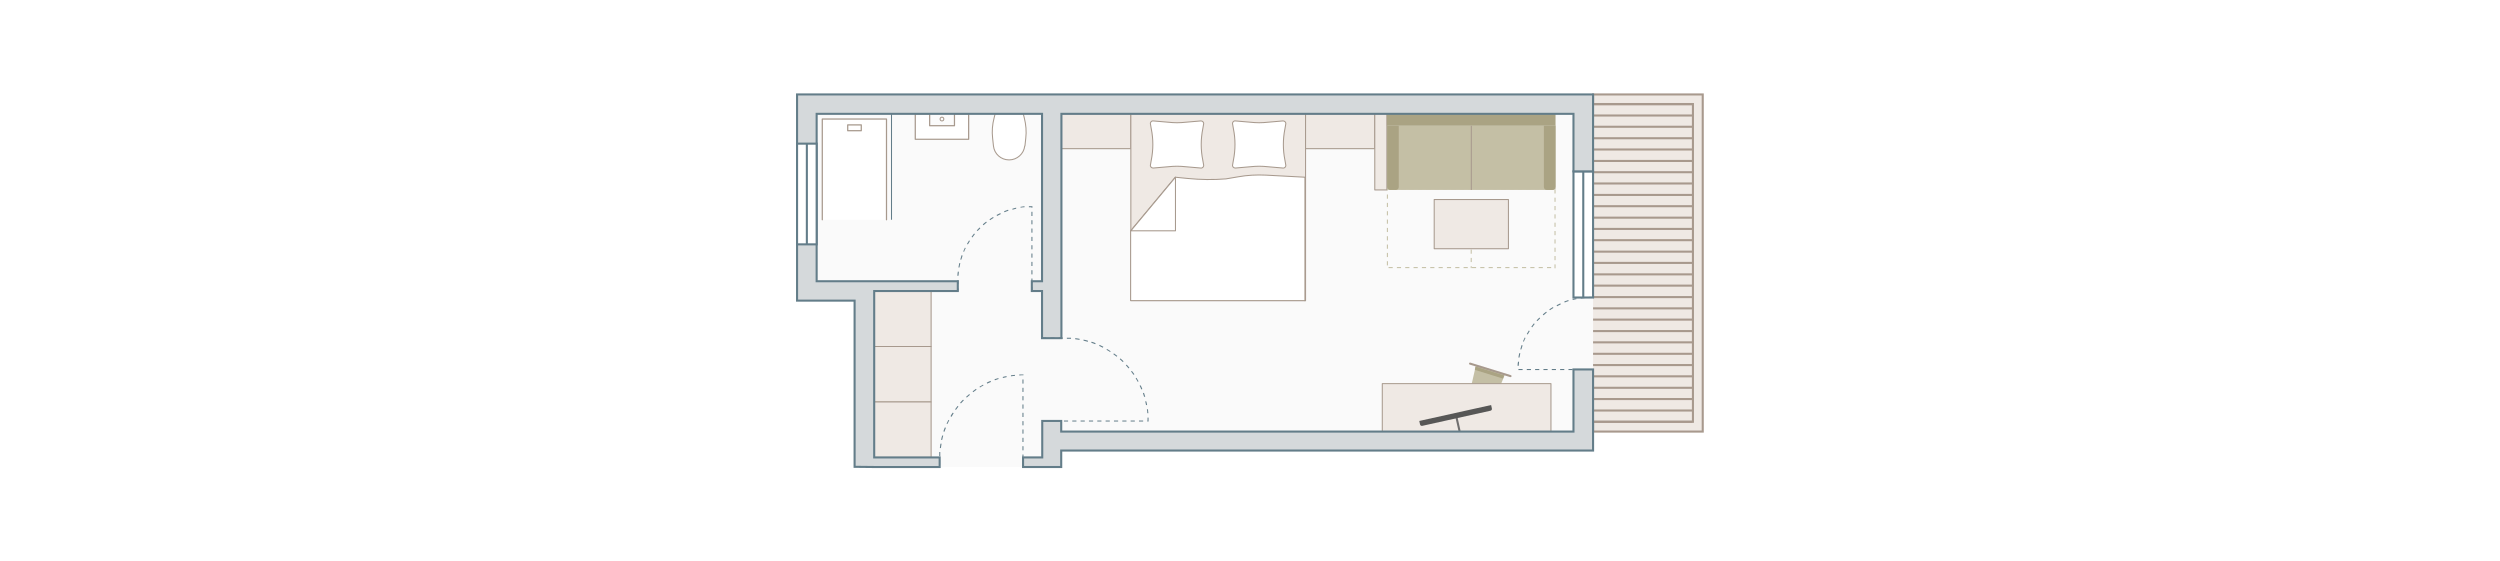 <?xml version="1.0" encoding="UTF-8"?>
<svg xmlns="http://www.w3.org/2000/svg" xmlns:xlink="http://www.w3.org/1999/xlink" id="Ebene_1" data-name="Ebene 1" version="1.1" viewBox="0 0 1199.1 269.3">
  <defs>
    <style>
      .cls-1, .cls-2, .cls-3, .cls-4, .cls-5, .cls-6, .cls-7, .cls-8, .cls-9, .cls-10 {
        stroke-linejoin: round;
      }

      .cls-1, .cls-2, .cls-3, .cls-4, .cls-5, .cls-6, .cls-7, .cls-9, .cls-10 {
        stroke-linecap: round;
      }

      .cls-1, .cls-3, .cls-4, .cls-5, .cls-6, .cls-7, .cls-8, .cls-9, .cls-10 {
        stroke: #a7998d;
      }

      .cls-1, .cls-5, .cls-10 {
        stroke-width: .6px;
      }

      .cls-1, .cls-7 {
        fill: #fbfbfb;
      }

      .cls-11 {
        fill: #aaa383;
      }

      .cls-11, .cls-12, .cls-13, .cls-14, .cls-15, .cls-16 {
        stroke-width: 0px;
      }

      .cls-2 {
        stroke: #706f6f;
      }

      .cls-2, .cls-4, .cls-8, .cls-17, .cls-10, .cls-18 {
        fill: none;
      }

      .cls-3 {
        stroke-width: .6px;
      }

      .cls-3, .cls-5, .cls-6, .cls-19 {
        fill: #fff;
      }

      .cls-12 {
        fill: #c4bfa5;
      }

      .cls-20, .cls-21 {
        fill: #d5d9db;
      }

      .cls-20, .cls-21, .cls-17, .cls-19 {
        stroke: #637d89;
      }

      .cls-20, .cls-21, .cls-17, .cls-19, .cls-18 {
        stroke-miterlimit: 10;
      }

      .cls-20, .cls-6, .cls-7, .cls-8, .cls-9 {
        stroke-width: .5px;
      }

      .cls-13 {
        fill: #637d89;
      }

      .cls-14 {
        fill: #575756;
      }

      .cls-9, .cls-15 {
        fill: #efe9e4;
      }

      .cls-18 {
        stroke: #a8998d;
      }

      .cls-16 {
        fill: #fafafa;
      }
    </style>
  </defs>
  <g id="boden">
    <polygon class="cls-16" points="754.7 142.7 754.7 54.6 509.1 54.6 509.1 162.2 499.8 162.2 499.8 139.6 494.9 139.6 494.9 134.9 499.8 134.9 499.8 54.6 391.7 54.6 391.7 134.9 419.3 134.9 459.4 134.9 459.4 139.6 419.3 139.6 419.3 144.2 419.3 219.4 450.7 219.4 450.7 224 419.3 224 419.3 224 499.9 224 499.9 224 490.7 224 490.7 219.4 499.9 219.4 499.9 202.1 509 202.1 509 207 754.7 207 754.7 177.2 764.7 177.2 764.7 142.7 754.7 142.7"></polygon>
  </g>
  <g id="einrichtung_möbel" data-name="einrichtung + möbel">
    <rect class="cls-9" x="509.1" y="54.6" width="33.3" height="16.7"></rect>
    <rect class="cls-9" x="626.1" y="54.6" width="33.3" height="16.7"></rect>
    <rect class="cls-9" x="659.4" y="54.6" width="5.8" height="36.5" transform="translate(1324.6 145.7) rotate(180)"></rect>
    <g>
      <rect class="cls-9" x="542.4" y="54.6" width="83.8" height="89.6"></rect>
      <path class="cls-6" d="M626.1,144.2h-83.8v-33.5l21.4-25.7,6,.6c6.1.6,12.2.7,18.3.2l5.9-1c4.4-.8,8.9-1,13.3-.8l18.7,1v59.3Z"></path>
      <polygon class="cls-6" points="563.8 110.7 542.4 110.7 563.8 85 563.8 110.7"></polygon>
      <g>
        <path class="cls-6" d="M576,80.6l-9.3-.8c-1.4-.1-2.9-.1-4.3,0l-9.3.8c-.8,0-1.5-.7-1.3-1.5l.4-2.3c1-5,1-10.1,0-15l-.4-2.3c-.2-.8.5-1.6,1.3-1.5l9.3.8c1.4.1,2.9.1,4.3,0l9.3-.8c.8,0,1.5.7,1.3,1.5l-.4,2.3c-1,5-1,10.1,0,15l.4,2.3c.2.8-.5,1.6-1.3,1.5Z"></path>
        <path class="cls-6" d="M615.4,80.6l-9.3-.8c-1.4-.1-2.9-.1-4.3,0l-9.3.8c-.8,0-1.5-.7-1.3-1.5l.4-2.3c1-5,1-10.1,0-15l-.4-2.3c-.2-.8.5-1.6,1.3-1.5l9.3.8c1.4.1,2.9.1,4.3,0l9.3-.8c.8,0,1.5.7,1.3,1.5l-.4,2.3c-1,5-1,10.1,0,15l.4,2.3c.2.8-.5,1.6-1.3,1.5Z"></path>
      </g>
    </g>
    <g>
      <path class="cls-12" d="M715.3,192.8l-9.6-3c-.6-.2-.9-.8-.8-1.4l3-13.1,13.9,4.3-5,12.5c-.2.6-.9.9-1.5.7Z"></path>
      <line class="cls-4" x1="705.1" y1="174.4" x2="724.5" y2="180.4"></line>
      <polygon class="cls-11" points="720.9 181.6 721.5 180.1 707.7 175.8 707.4 177.4 720.9 181.6"></polygon>
    </g>
    <rect class="cls-9" x="663" y="184" width="80.9" height="23"></rect>
    <g>
      <image width="457" height="354" transform="translate(643.4 156.5) scale(.2)"></image>
      <line class="cls-2" x1="698.3" y1="198.9" x2="700" y2="206.5"></line>
      <path class="cls-14" d="M680.7,197.6h35.2v1.7c0,.5-.4.9-.9.9h-33.5c-.5,0-.9-.4-.9-.9v-1.7h0Z" transform="translate(-26.5 156.3) rotate(-12.5)"></path>
    </g>
    <path class="cls-6" d="M491.5,70c-.4,3.8-3.7,6.7-7.5,6.7h0c-3.9,0-7.1-2.9-7.5-6.7l-.4-3.7c-.4-3.3-.1-6.6.7-9.7l.5-2h13.5l.5,2c.8,3.2,1.1,6.5.7,9.7l-.4,3.7Z"></path>
    <g>
      <path class="cls-12" d="M746.1,90.2h-2v.5h2v-.5h0ZM742.1,90.2h-2v.5h2v-.5h0ZM738.1,90.2h-2v.5h2v-.5h0ZM734.1,90.2h-2v.5h2v-.5h0ZM730.1,90.2h-2v.5h2v-.5h0ZM726.1,90.2h-2v.5h2v-.5h0ZM722.1,90.2h-2v.5h2v-.5h0ZM718.1,90.2h-2v.5h2v-.5h0ZM714.1,90.2h-2v.5h2v-.5h0ZM710.1,90.2h-2v.5h2v-.5h0ZM706.1,90.2h-2v.5h2v-.5h0ZM702.1,90.2h-2v.5h2v-.5h0ZM698.1,90.2h-2v.5h2v-.5h0ZM694.1,90.2h-2v.5h2v-.5h0ZM690.1,90.2h-2v.5h2v-.5h0ZM686.1,90.2h-2v.5h2v-.5h0ZM682.1,90.2h-2v.5h2v-.5h0ZM678.1,90.2h-2v.5h2v-.5h0ZM674.1,90.2h-2v.5h2v-.5h0ZM670.1,90.2h-2v.5h2v-.5h0ZM666.1,90.2h-.9v.5h0v.6h.5v-.6h.4v-.5h0ZM665.7,93.3h-.5v2h.5v-2h0ZM665.7,97.3h-.5v2h.5v-2h0ZM665.7,101.3h-.5v2h.5v-2h0ZM665.7,105.3h-.5v2h.5v-2h0ZM665.7,109.3h-.5v2h.5v-2h0ZM665.7,113.3h-.5v2h.5v-2h0ZM665.7,117.3h-.5v2h.5v-2h0ZM665.7,121.3h-.5v2h.5v-2h0ZM665.7,125.3h-.5v2h.5v-2h0ZM668,128.1h-2v.5h2v-.5h0ZM672,128.1h-2v.5h2v-.5h0ZM676,128.1h-2v.5h2v-.5h0ZM680,128.1h-2v.5h2v-.5h0ZM684,128.1h-2v.5h2v-.5h0ZM688,128.1h-2v.5h2v-.5h0ZM692,128.1h-2v.5h2v-.5h0ZM696,128.1h-2v.5h2v-.5h0ZM700,128.1h-2v.5h2v-.5h0ZM704,128.1h-2v.5h2v-.5h0ZM708,128.1h-2v.5h2v-.5h0ZM712,128.1h-2v.5h2v-.5h0ZM716,128.1h-2v.5h2v-.5h0ZM720,128.1h-2v.5h2v-.5h0ZM724,128.1h-2v.5h2v-.5h0ZM728,128.1h-2v.5h2v-.5h0ZM732,128.1h-2v.5h2v-.5h0ZM736,128.1h-2v.5h2v-.5h0ZM740,128.1h-2v.5h2v-.5h0ZM744,128.1h-2v.5h2v-.5h0ZM746.1,126.8h-.5v1.9h.4-.4.5v-1.9h0ZM746.1,122.8h-.5v2h.5v-2h0ZM746.1,118.8h-.5v2h.5v-2h0ZM746.1,114.8h-.5v2h.5v-2h0ZM746.1,110.8h-.5v2h.5v-2h0ZM746.1,106.8h-.5v2h.5v-2h0ZM746.1,102.8h-.5v2h.5v-2h0ZM746.1,98.8h-.5v2h.5v-2h0ZM746.1,94.8h-.5v2h.5v-2h0ZM746.1,90.8h-.5v2h.5v-2h0Z"></path>
      <path class="cls-12" d="M665.2,60.2h80.9v29.5c0,.8-.6,1.4-1.4,1.4h-78c-.8,0-1.4-.6-1.4-1.4v-29.5h0Z"></path>
      <rect class="cls-11" x="665.2" y="54.6" width="80.9" height="5.7"></rect>
      <path class="cls-11" d="M652.7,72.8h29.4c.8,0,1.4.6,1.4,1.4v2.8c0,.8-.6,1.4-1.4,1.4h-29.4v-5.7h0Z" transform="translate(743.7 -592.4) rotate(90)"></path>
      <path class="cls-11" d="M727.9,72.8h29.4c.8,0,1.4.6,1.4,1.4v2.8c0,.8-.6,1.4-1.4,1.4h-29.4v-5.7h0Z" transform="translate(818.9 -667.6) rotate(90)"></path>
      <line class="cls-8" x1="705.7" y1="60.3" x2="705.7" y2="91.1"></line>
      <path class="cls-12" d="M705.9,128.6h-.5v-.9h.5v.9ZM705.9,125.7h-.5v-2h.5v2ZM705.9,121.7h-.5v-2h.5v2ZM705.9,117.7h-.5v-2h.5v2ZM705.9,113.7h-.5v-2h.5v2ZM705.9,109.7h-.5v-2h.5v2ZM705.9,105.7h-.5v-2h.5v2ZM705.9,101.7h-.5v-2h.5v2ZM705.9,97.7h-.5v-2h.5v2Z"></path>
    </g>
    <rect class="cls-9" x="687.9" y="95.7" width="35.6" height="23.6"></rect>
    <g>
      <rect class="cls-9" x="419.3" y="139.6" width="27.3" height="26.6"></rect>
      <rect class="cls-9" x="419.3" y="166.2" width="27.3" height="26.6"></rect>
      <rect class="cls-9" x="419.3" y="192.8" width="27.3" height="26.6"></rect>
    </g>
    <path class="cls-9" d="M549.6,216.1"></path>
    <g>
      <line class="cls-20" x1="427.6" y1="105.4" x2="427.6" y2="54"></line>
      <path class="cls-5" d="M464.6,54.6h-5.2c-2.4,0-13.1,0-15.2,0h-5.2v12.2s25.6,0,25.6,0v-12.2Z"></path>
      <polyline class="cls-1" points="445.9 54.7 445.9 60.3 457.8 60.3 457.8 54.7"></polyline>
      <circle class="cls-7" cx="451.8" cy="57.1" r=".9"></circle>
      <g>
        <polyline class="cls-3" points="394.4 105.4 394.4 57.1 425.2 57.1 425.2 105.4"></polyline>
        <rect class="cls-10" x="406.6" y="59.9" width="6.5" height="2.8" transform="translate(819.7 122.6) rotate(180)"></rect>
      </g>
    </g>
  </g>
  <g id="balkon">
    <rect class="cls-15" x="764.1" y="45.3" width="52.6" height="161.7"></rect>
    <g>
      <line class="cls-18" x1="764.1" y1="50" x2="811.8" y2="50"></line>
      <line class="cls-18" x1="764.1" y1="55.4" x2="811.8" y2="55.4"></line>
      <line class="cls-18" x1="764.1" y1="60.8" x2="811.8" y2="60.8"></line>
      <line class="cls-18" x1="764.1" y1="66.3" x2="811.8" y2="66.3"></line>
      <line class="cls-18" x1="764.1" y1="71.7" x2="811.8" y2="71.7"></line>
      <line class="cls-18" x1="764.1" y1="77.2" x2="811.8" y2="77.2"></line>
      <line class="cls-18" x1="764.1" y1="82.6" x2="811.8" y2="82.6"></line>
      <line class="cls-18" x1="764.1" y1="88" x2="811.8" y2="88"></line>
      <line class="cls-18" x1="764.1" y1="93.5" x2="811.8" y2="93.5"></line>
      <line class="cls-18" x1="764.1" y1="98.9" x2="811.8" y2="98.9"></line>
      <line class="cls-18" x1="764.1" y1="104.4" x2="811.8" y2="104.4"></line>
      <line class="cls-18" x1="764.1" y1="109.8" x2="811.8" y2="109.8"></line>
      <line class="cls-18" x1="764.1" y1="115.2" x2="811.8" y2="115.2"></line>
      <line class="cls-18" x1="764.1" y1="120.7" x2="811.8" y2="120.7"></line>
      <line class="cls-18" x1="764.1" y1="126.1" x2="811.8" y2="126.1"></line>
      <line class="cls-18" x1="764.1" y1="131.6" x2="811.8" y2="131.6"></line>
      <line class="cls-18" x1="764.1" y1="137" x2="811.8" y2="137"></line>
      <line class="cls-18" x1="764.1" y1="142.5" x2="811.8" y2="142.5"></line>
      <line class="cls-18" x1="764.1" y1="147.9" x2="811.8" y2="147.9"></line>
      <line class="cls-18" x1="764.1" y1="153.3" x2="811.8" y2="153.3"></line>
      <line class="cls-18" x1="764.1" y1="158.8" x2="811.8" y2="158.8"></line>
      <line class="cls-18" x1="764.1" y1="164.2" x2="811.8" y2="164.2"></line>
      <line class="cls-18" x1="764.1" y1="169.7" x2="811.8" y2="169.7"></line>
      <line class="cls-18" x1="764.1" y1="175.1" x2="811.8" y2="175.1"></line>
      <line class="cls-18" x1="764.1" y1="180.5" x2="811.8" y2="180.5"></line>
      <line class="cls-18" x1="764.1" y1="186" x2="811.8" y2="186"></line>
      <line class="cls-18" x1="764.1" y1="191.4" x2="811.8" y2="191.4"></line>
      <line class="cls-18" x1="764.1" y1="196.9" x2="811.8" y2="196.9"></line>
      <line class="cls-18" x1="764.1" y1="202.3" x2="811.8" y2="202.3"></line>
    </g>
    <polygon class="cls-18" points="764.1 45.3 764.1 49.9 812 49.9 812 202.3 764.1 202.3 764.1 207 816.7 207 816.7 202.3 816.7 49.9 816.7 45.3 764.1 45.3"></polygon>
  </g>
  <rect class="cls-17" x="754.7" y="82.2" width="9.4" height="60.5"></rect>
  <polygon class="cls-21" points="754.7 45.3 382.3 45.3 382.3 54.6 382.3 134.9 382.3 144.2 409.9 144.2 409.9 223.9 419.3 224 450.7 224 450.7 219.4 419.3 219.4 419.3 144.2 419.3 139.6 459.4 139.6 459.4 134.9 419.3 134.9 391.7 134.9 391.7 54.6 499.8 54.6 499.8 134.9 494.9 134.9 494.9 139.6 499.8 139.6 499.8 162.2 509.1 162.2 509.1 54.6 754.7 54.6 754.7 82.2 764.1 82.2 764.1 45.3 754.7 45.3"></polygon>
  <line class="cls-17" x1="759.4" y1="82.2" x2="759.4" y2="142.7"></line>
  <path class="cls-13" d="M490.9,224h-.5v-2h.5v2ZM450.9,222.8h-.5v-2h.5v2ZM490.9,220h-.5v-2h.5v2ZM451,218.8h-.5c0-.7,0-1.4,0-2h.5c0,.7,0,1.4,0,2ZM490.9,216h-.5v-2h.5v2ZM451.3,214.9h-.5c0-.7.2-1.4.3-2.1h.5c-.1.7-.2,1.4-.3,2.1ZM490.9,212h-.5v-2h.5v2ZM451.9,211h-.5c.1-.8.3-1.4.5-2.1h.5c-.2.8-.3,1.4-.5,2.1ZM490.9,208h-.5v-2h.5v2ZM453,207.1l-.5-.2c.2-.6.4-1.3.7-1.9l.5.2c-.2.6-.5,1.2-.7,1.9ZM490.9,204h-.5v-2h.5v2ZM454.5,203.4l-.5-.2c.3-.6.6-1.2.9-1.8l.4.2c-.3.6-.6,1.2-.9,1.8ZM490.9,200h-.5v-2h.5v2ZM456.3,199.9l-.4-.3c.3-.6.7-1.2,1.1-1.7l.4.3c-.4.6-.7,1.1-1,1.7ZM458.5,196.6l-.4-.3c.4-.5.8-1.1,1.2-1.6l.4.3c-.4.5-.8,1-1.2,1.6ZM490.9,196h-.5v-2h.5v2ZM460.9,193.5l-.4-.3c.4-.5.9-1,1.4-1.5l.4.3c-.5.5-.9,1-1.4,1.5ZM490.9,192h-.5v-2h.5v2ZM463.7,190.7l-.3-.4c.5-.4,1-.9,1.5-1.3l.3.4c-.5.4-1,.9-1.5,1.3ZM466.8,188.1l-.3-.4c.5-.4,1.1-.8,1.6-1.2l.3.4c-.5.4-1.1.8-1.6,1.2ZM490.9,188h-.5v-2h.5v2ZM470.1,185.9l-.3-.4c.6-.3,1.2-.7,1.7-1l.2.4c-.6.3-1.2.6-1.7,1ZM490.9,184h-.5v-2h.5v2ZM473.5,184l-.2-.5c.6-.3,1.2-.6,1.8-.8l.2.5c-.6.3-1.2.5-1.8.8ZM477.2,182.4l-.2-.5c.6-.2,1.3-.4,1.9-.6v.5c-.5.2-1.1.4-1.7.6ZM481,181.3v-.5c.5-.2,1.2-.3,1.8-.4v.5c-.5.1-1.2.3-1.8.4ZM484.9,180.5v-.5c.6,0,1.3-.2,1.9-.2v.5c-.6,0-1.3.1-1.9.2ZM488.9,180.1v-.5c.6,0,1.2,0,1.8,0h.2v.4h-.2c-.6,0-1.2,0-1.8.1Z"></path>
  <path class="cls-13" d="M550.9,202.2h-.6v-.5h.1c0-.5,0-.9,0-1.4h.5c0,.5,0,1.1,0,1.6v.2ZM548.3,202.2h-2v-.5h2v.5ZM544.3,202.2h-2v-.5h2v.5ZM540.3,202.2h-2v-.5h2v.5ZM536.3,202.2h-2v-.5h2v.5ZM532.3,202.2h-2v-.5h2v.5ZM528.3,202.2h-2v-.5h2v.5ZM524.3,202.2h-2v-.5h2v.5ZM520.3,202.2h-2v-.5h2v.5ZM516.3,202.2h-2v-.5h2v.5ZM512.3,202.2h-2v-.5h2v.5ZM508.3,202.2h-2v-.5h2v.5ZM504.3,202.2h-2v-.5h2v.5ZM500.3,202.2h-.5v-.5h.5v.5ZM550.3,198.3c0-.7-.1-1.3-.2-2h.5c0,.6.2,1.3.2,1.9h-.5ZM549.7,194.4c-.1-.6-.3-1.3-.4-1.9h.5c.2.5.3,1.2.4,1.8h-.5ZM548.8,190.5c-.2-.6-.4-1.3-.6-1.9l.5-.2c.2.6.4,1.3.6,1.9h-.5ZM547.4,186.8c-.2-.6-.5-1.2-.8-1.8l.5-.2c.3.6.6,1.2.8,1.8l-.5.2ZM545.7,183.2c-.3-.6-.6-1.2-1-1.7l.4-.3c.3.6.7,1.2,1,1.7l-.4.2ZM543.7,179.8c-.4-.5-.8-1.1-1.2-1.6l.4-.3c.4.5.8,1.1,1.2,1.6l-.4.3ZM541.3,176.7c-.4-.5-.9-1-1.3-1.5l.4-.3c.5.5.9,1,1.3,1.5l-.4.3ZM538.6,173.7c-.5-.5-1-.9-1.5-1.4l.3-.4c.5.4,1,.9,1.5,1.4l-.4.4ZM535.6,171.1c-.5-.4-1-.8-1.6-1.2l.3-.4c.5.4,1.1.8,1.6,1.2l-.3.4ZM532.4,168.8c-.5-.4-1.1-.7-1.7-1l.3-.4c.6.3,1.2.7,1.7,1.1l-.3.4ZM529,166.8c-.6-.3-1.2-.6-1.8-.9l.2-.5c.6.3,1.2.6,1.8.9l-.2.4ZM525.3,165.1c-.6-.2-1.2-.5-1.9-.7l.2-.5c.6.2,1.3.4,1.9.7l-.2.5ZM521.6,163.9c-.6-.2-1.3-.3-1.9-.5v-.5c.8.1,1.4.3,2.1.5v.5ZM517.7,163c-.6-.1-1.3-.2-2-.3v-.5c.7,0,1.4.2,2.1.3v.5ZM513.7,162.5c-.7,0-1.3,0-2,0v-.5c.7,0,1.4,0,2,0v.5ZM509.8,162.4h-2v-.5h2v.5ZM505.8,162.4h-2v-.5h2v.5ZM501.8,162.4h-2v-.5h2v.5Z"></path>
  <path class="cls-13" d="M495.2,139.6h-.5v-2h.5v2ZM459.7,139.6h-.5v-1.3h.5v1.3ZM459.7,136.3h-.5v-2s.5,0,.5,0v2ZM495.2,135.6h-.5v-2h.5v2ZM459.7,132.3h-.5c0-.7.1-1.4.2-2h.5c0,.7-.1,1.4-.2,2ZM495.2,131.6h-.5v-2h.5v2ZM460.2,128.3h-.5c.1-.7.3-1.4.4-2.1h.5c-.2.8-.3,1.4-.4,2.1ZM495.2,127.6h-.5v-2h.5v2ZM461.1,124.5h-.5c.2-.8.4-1.4.6-2.1l.5.2c-.2.6-.4,1.3-.6,1.9ZM495.2,123.6h-.5v-2h.5v2ZM462.5,120.8l-.5-.2c.3-.6.5-1.2.8-1.8l.4.2c-.3.6-.6,1.2-.8,1.8ZM495.2,119.6h-.5v-2h.5v2ZM464.2,117.2l-.4-.2c.3-.6.7-1.2,1-1.7l.4.3c-.4.6-.7,1.1-1,1.7ZM495.2,115.6h-.5v-2h.5v2ZM466.4,113.9l-.4-.3c.4-.5.8-1.1,1.2-1.6l.4.3c-.4.5-.8,1-1.2,1.6ZM495.2,111.6h-.5v-2h.5v2ZM468.9,110.8l-.4-.3c.5-.5.9-1,1.4-1.4l.3.4c-.5.5-.9.9-1.4,1.4ZM471.7,108l-.3-.4c.5-.4,1-.9,1.6-1.3l.3.4c-.5.4-1,.8-1.5,1.3ZM495.2,107.6h-.5v-2h.5v2ZM474.9,105.6l-.3-.4c.6-.4,1.1-.8,1.7-1.1l.3.4c-.6.3-1.1.7-1.7,1.1ZM495.2,103.6h-.5v-2h.5v2ZM478.2,103.5l-.2-.4c.6-.3,1.2-.6,1.8-.9l.2.5c-.6.3-1.2.6-1.8.9ZM481.8,101.8l-.2-.5c.6-.2,1.3-.5,1.9-.7l.2.5c-.6.2-1.3.4-1.9.7ZM485.6,100.6v-.5c.5-.2,1.2-.3,1.8-.5v.5c-.5.1-1.2.3-1.8.5ZM489.5,99.7v-.5c.6-.1,1.3-.2,1.9-.3v.5c-.6,0-1.3.1-1.9.2ZM495.2,99.6h-.5v-.2c-.4,0-.8,0-1.2,0v-.5c.5,0,1,0,1.5,0h.2v.7Z"></path>
  <path class="cls-13" d="M762.3,177.5h-2v-.5h2v.5ZM758.3,177.5h-2v-.5h2v.5ZM754.3,177.5h-2v-.5h2v.5ZM750.3,177.5h-2v-.5h2v.5ZM746.3,177.5h-2v-.5h2v.5ZM742.3,177.5h-2v-.5h2v.5ZM738.3,177.5h-2v-.5h2v.5ZM734.3,177.5h-2v-.5h2v.5ZM730.3,177.5h-2v-.5h2v.5ZM728.4,175.5h-.5c0-.7,0-1.4.2-2h.5c0,.7-.1,1.4-.2,2ZM728.8,171.5h-.5c.1-.7.2-1.4.4-2.1h.5c-.1.8-.3,1.4-.4,2.1ZM729.7,167.6h-.5c.2-.8.4-1.4.6-2.1l.5.2c-.2.6-.4,1.3-.6,1.9ZM731,163.9l-.5-.2c.3-.6.5-1.2.8-1.8l.4.2c-.3.6-.6,1.2-.8,1.8ZM732.7,160.4l-.4-.2c.3-.6.7-1.2,1-1.7l.4.3c-.4.6-.7,1.1-1,1.7ZM734.9,157l-.4-.3c.4-.5.8-1.1,1.2-1.6l.4.3c-.4.5-.8,1-1.2,1.6ZM737.4,154l-.4-.3c.5-.5.9-1,1.4-1.4l.3.4c-.5.5-.9.9-1.4,1.4ZM740.3,151.2l-.3-.4c.5-.4,1-.9,1.6-1.3l.3.4c-.5.4-1,.8-1.5,1.3ZM743.4,148.8l-.3-.4c.5-.4,1.1-.7,1.7-1.1l.3.4c-.6.3-1.1.7-1.7,1.1ZM746.8,146.8l-.2-.4c.6-.3,1.2-.6,1.8-.9l.2.5c-.6.3-1.2.6-1.8.9ZM750.5,145.1l-.2-.5c.6-.2,1.3-.5,1.9-.7l.2.5c-.6.2-1.3.4-1.9.7ZM754.3,143.9v-.5c.5-.2,1.2-.3,1.8-.4v.5c-.5.1-1.2.3-1.8.4ZM758.2,143.2v-.5c.6,0,1.3-.2,1.9-.2v.5c-.6,0-1.3.1-1.9.2ZM762.1,142.9v-.5c.2,0,.3,0,.5,0h1.5v.5h-1.5c-.2,0-.3,0-.5,0Z"></path>
  <g>
    <rect class="cls-19" x="382.3" y="68.9" width="9.4" height="48.3"></rect>
    <line class="cls-17" x1="387" y1="68.9" x2="387" y2="117.2"></line>
  </g>
  <polygon class="cls-21" points="754.7 177.2 754.7 207 509 207 509 201.9 499.9 201.9 499.9 219.4 490.7 219.4 490.7 224 499.9 224 509 224 509 216.1 589.5 216.1 594.2 216.1 754.7 216.1 764.1 216.1 764.1 216.1 764.1 207 764.1 207 764.1 177.2 754.7 177.2"></polygon>
</svg>
